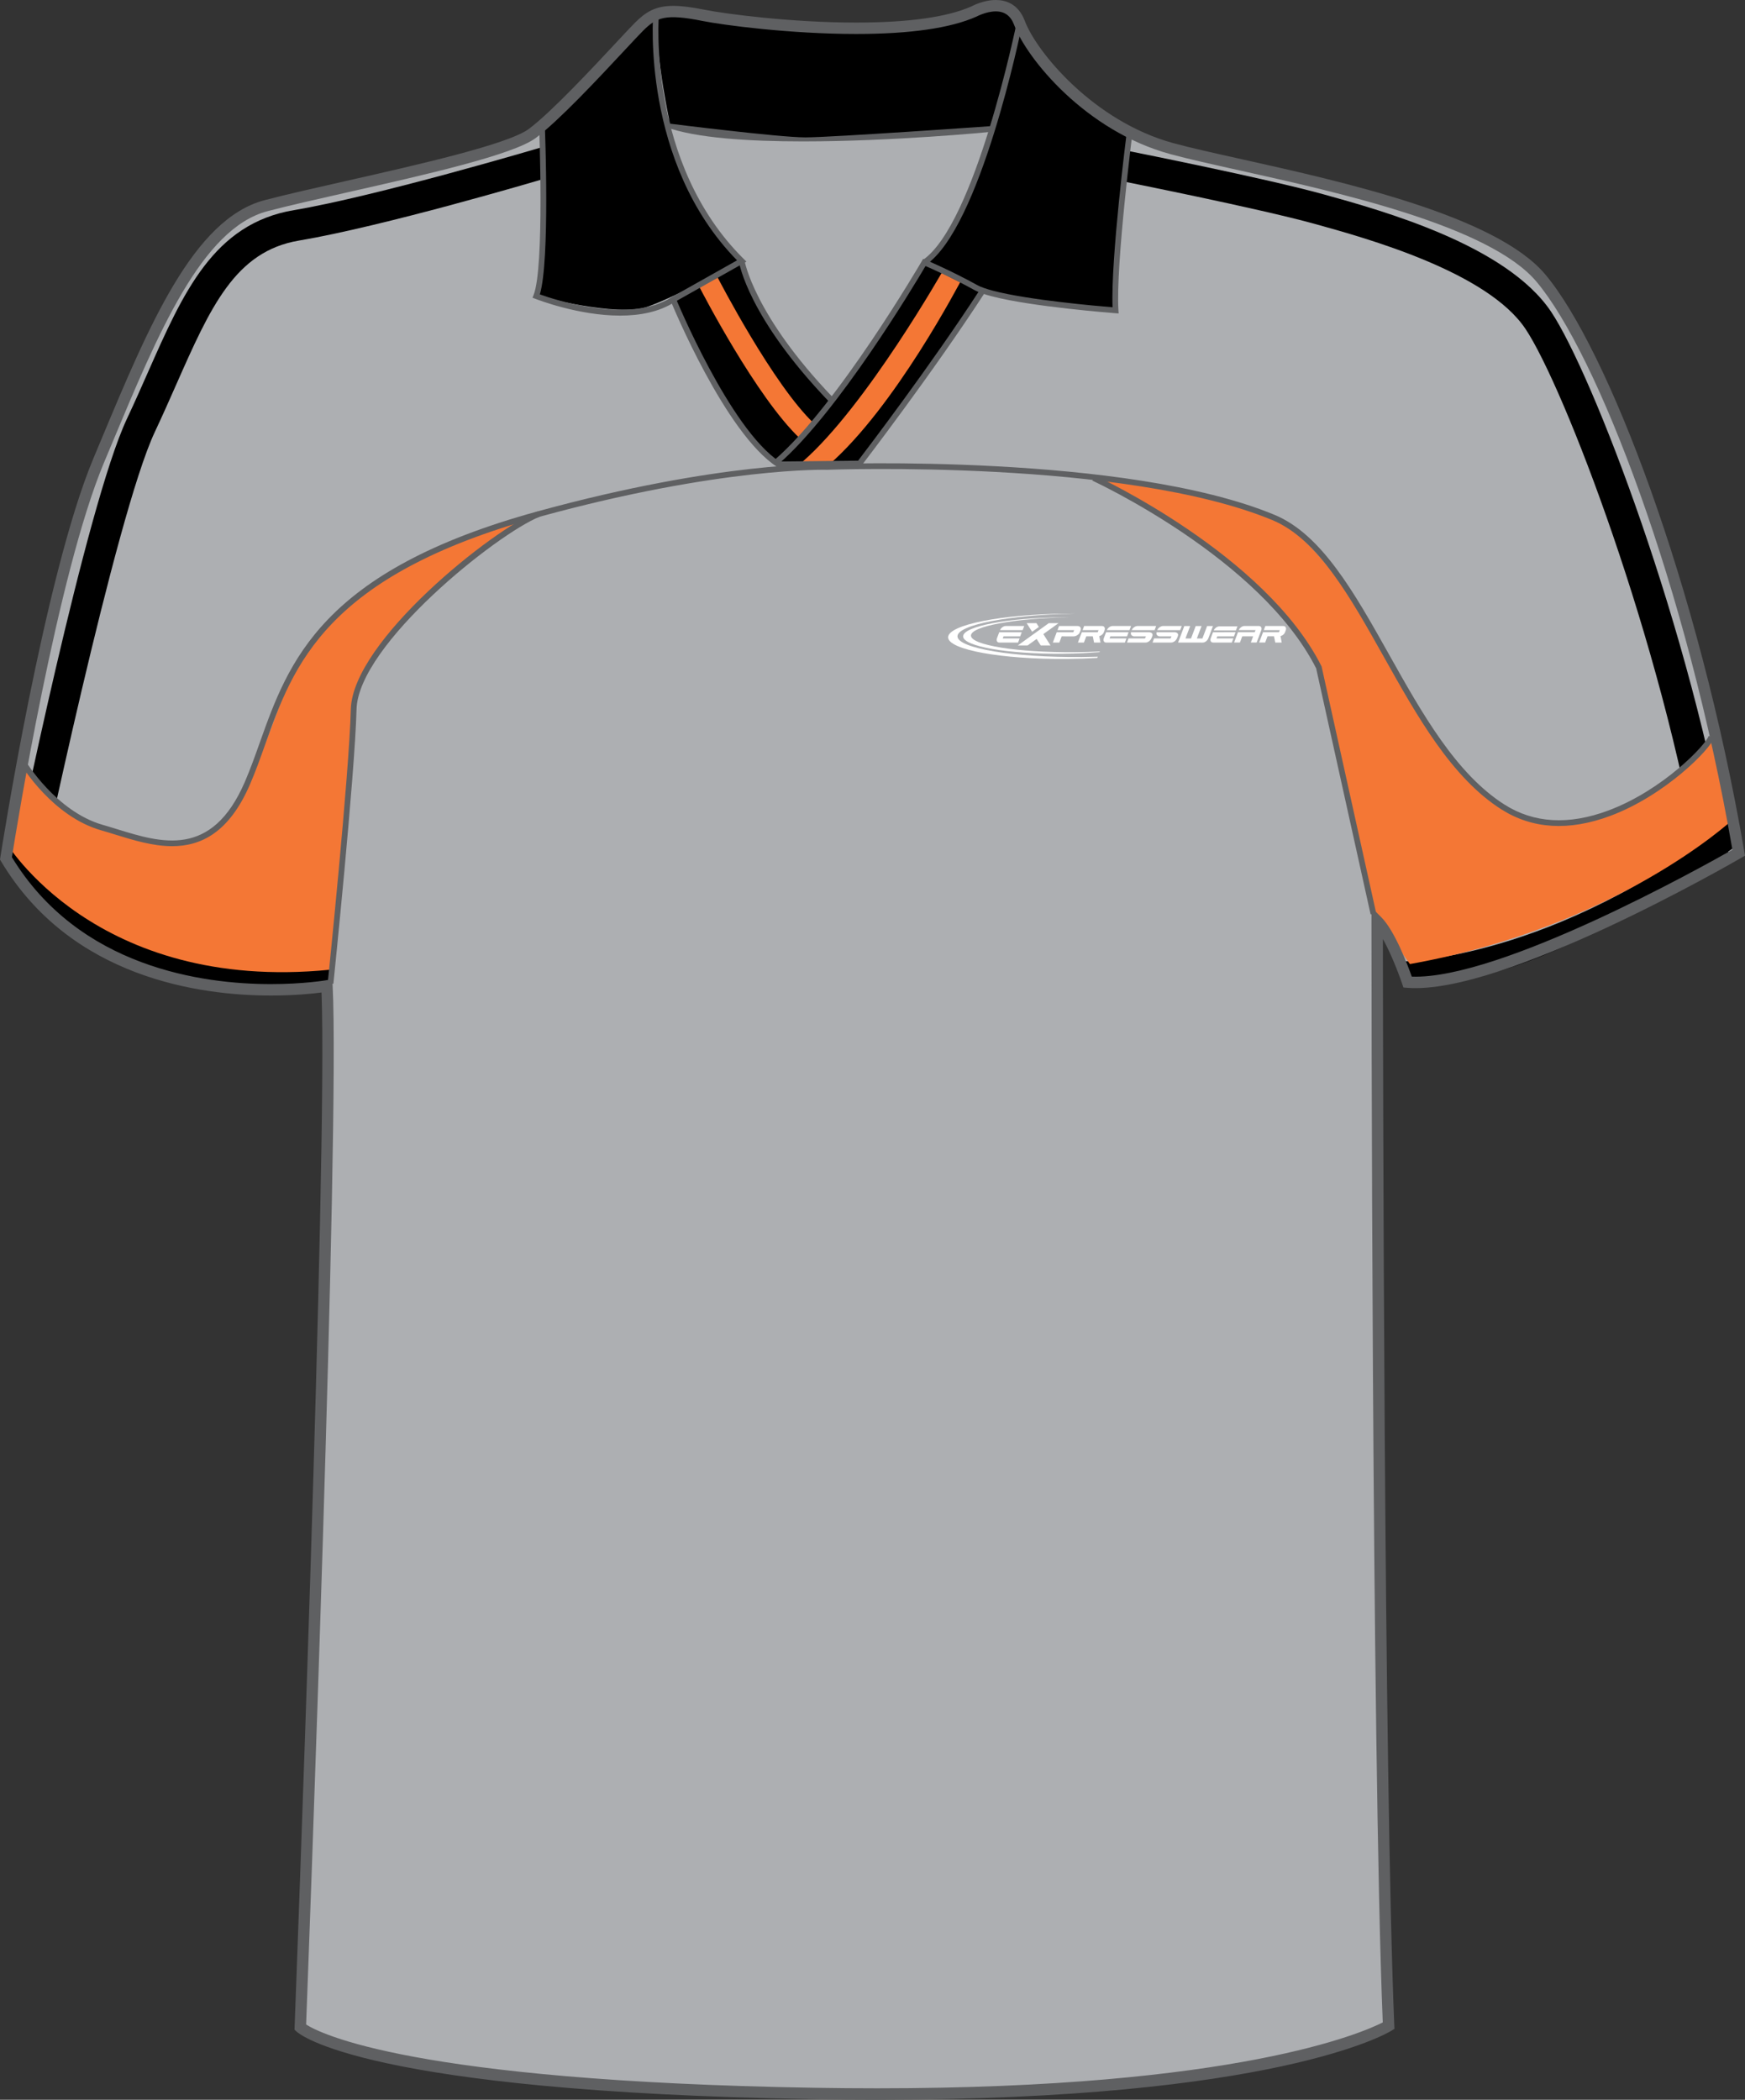 <?xml version="1.0" encoding="utf-8"?>
<!-- Generator: Adobe Illustrator 15.1.0, SVG Export Plug-In . SVG Version: 6.00 Build 0)  -->
<!DOCTYPE svg PUBLIC "-//W3C//DTD SVG 1.1//EN" "http://www.w3.org/Graphics/SVG/1.1/DTD/svg11.dtd">
<svg version="1.1" id="Layer_1" xmlns="http://www.w3.org/2000/svg" xmlns:xlink="http://www.w3.org/1999/xlink" x="0px" y="0px"
	 width="664.976px" height="800.002px" viewBox="0 0 664.976 800.002" enable-background="new 0 0 664.976 800.002"
	 xml:space="preserve">
<rect x="0" y="0" width="664.976" height="800.002" fill="#333333" stroke="none"/>
<g id="side" display="none">
</g>
<g id="back" display="none">
</g>
<g id="front">
	<path id="primary" fill="#ADAFB2" d="M124.589,376.729c0,0-90.337,9.721-122.319-48.589c0,0,16.462-106.569,35.312-151.524
		c18.854-44.954,36.251-89.912,63.808-97.16c27.553-7.25,89.909-18.85,101.506-27.549c11.602-8.702,34.801-34.804,40.603-40.603
		c5.803-5.802,10.154-7.255,24.652-4.353c14.502,2.9,76.855,10.154,102.962-1.449c0,0,13.052-7.25,17.399,4.35
		c4.352,11.601,26.104,39.153,58.001,47.853c31.904,8.702,117.453,21.751,140.66,49.303
		c23.207,27.552,58.014,117.461,75.408,218.968c0,0-89.911,52.203-126.158,49.302c0,0-5.805-17.399-11.604-23.201
		c0,0,0,316.421,4.35,420.827c0,0-46.397,28.711-218.959,25.813c-172.563-2.9-195.766-25.23-195.766-25.23
		S127.489,433.288,124.589,376.729z"/>
	<g id="tertiary">
		<path d="M374.323,110.999c0,0-32.418,49.171-46.778,65.926l-31.872-0.327c0,0,31.221-30.568,57.112-77.021L374.323,110.999z"/>
		<path d="M256.55,114.114c0.651,1.305,14.43,41.705,39.122,62.484l21.538-23.824c0,0-30.567-32.201-34.268-53.524L256.55,114.114z"
			/>
	</g>
	<g id="secondary">
		<path fill="#F47735" d="M315.795,177.141l-10.007-1.196c24.32-21.164,53.87-73.357,54.131-73.826l6.828,3.834
			C365.644,107.924,341.145,155.084,315.795,177.141z"/>
		<path fill="#F47735" d="M304.918,167.134c-16.632-15.631-37.577-56.189-38.417-57.853l6.994-3.526
			c0.199,0.394,21.164,40.985,36.789,55.672L304.918,167.134z"/>
	</g>
	<g id="tertiary_1_">
		<path d="M107.324,378.042c-27.017,0-73.841-4.437-105.162-49.359l2.344-6.592c41.19,59.087,120.674,46.531,121.455,46.409
			l-0.459,8.433C125.262,376.975,118.243,378.042,107.324,378.042z"/>
		<path d="M550.019,373.505c27.017,0,73.104-24.151,110.311-50.26l-0.652-10.443c-67.229,52.871-125.194,53.646-125.977,53.523
			l3.264,7.833C537.204,374.197,539.098,373.505,550.019,373.505z"/>
		<path d="M14.329,338.474l-9.229-9.9c1.211-5.833,27.621-135.747,43.262-168.986c2.857-6.072,5.479-12.005,8.014-17.741
			c13.433-30.392,25.028-56.636,55.594-61.775c31.488-5.294,93.676-23.725,94.275-23.905l1.126,11.946
			c-2.484,0.735-61.266,18.135-93.456,23.546c-24.321,4.087-33.748,25.418-46.795,54.939c-2.562,5.799-5.212,11.793-8.13,17.994
			C43.935,196.588,14.621,337.059,14.329,338.474z"/>
		<path d="M647.674,330.632c-14.352-86.122-51.617-183.224-66.318-205.275c-14.544-21.814-60.576-34.576-80.232-40.025
			c-21.257-5.895-73.674-16.331-74.201-16.435l2.289-11.525c2.17,0.434,53.374,10.626,75.056,16.64
			c22.685,6.29,69.898,19.377,86.864,44.829c15.591,23.383,53.302,120.817,68.144,209.859L647.674,330.632z"/>
	</g>
	<g id="secondary_1_">
		<path fill="#F47735" d="M652.17,281.144c-20.021,26.326-56.443,38.79-73.104,30.461c-26.108-13.055-46.501-56.005-60.051-77.458
			c-15.573-24.652-26.787-32.858-31.491-35.441l-0.278-0.895c-52.213-17.407-70.494-15.666-70.494-15.666
			c52.271,25.793,77.197,57.208,85.646,69.787c11.499,44.934,20.97,96.222,20.97,96.222l13.926,19.146
			c78.327-13.924,122.388-54.503,122.388-54.503L652.17,281.144z"/>
		<path fill="#F47735" d="M205.268,195.853c0,0-40.033,9.465-68.536,30.352l-0.11,1.692c-2.464,1.125-3.475,0.326-15.556,13.321
			c-16.587,17.84-20.59,65.166-44.667,78.218c-15.366,8.329-58.588-6.963-67.422-30.461l-6.921,31.657
			c0,0,34.159,57.657,123.583,48.845l2.127-13.49c0,0,3.473-44.146,6.604-86.421C137.134,260.785,151.389,224.686,205.268,195.853z"
			/>
	</g>
	<path fill="none" stroke="#FFFFFF" stroke-width="1.666" stroke-miterlimit="10" d="M520.829,295.522"/>
	<path fill="#5F6062" d="M306.032,53.878c-20.881,0-41.023-1.306-52.241-5.457l1.514-4.082
		c28.561,10.583,121.784,1.599,122.721,1.507l0.424,4.33C376.051,50.41,340.066,53.878,306.032,53.878z"/>
	<g id="tertiary_2_">
		<path d="M250.229,5.785c0,0-0.445,28.067,6.279,49.08c7.833,24.477,25.456,45.038,25.456,45.038s-24.806,13.381-35.247,16.971
			c-11.771,4.043-41.311-4.042-41.311-4.042s4.355-57.876,1.305-63.531C206.713,49.301,244.138,9.268,250.229,5.785z"/>
		<path d="M390.348,12.312c0,0,16.535,28.284,40.469,38.728c0,0-6.529,52.218-6.098,67.448c0,0-41.334-3.48-50.041-6.963
			c-8.703-3.483-22.222-10.971-22.222-10.971s14.032-13.381,21.864-39.816c5.689-19.198,11.673-42.335,11.673-42.335
			S389.042,12.748,390.348,12.312z"/>
		<path d="M250.229,5.785c0,0,10.987-0.436,36.77,3.154c25.783,3.59,72.779,1.958,78.98-1.306c6.2-3.264,17.948-7.506,21.214-0.653
			c3.264,6.853,0.979,8.159,0.979,8.159L378.24,48.01c0,0-61.216,4.334-71.333,4.334c-10.118,0-51.563-5.222-51.563-5.222
			S250.012,23.518,250.229,5.785z"/>
	</g>
	<path fill="#5F6062" d="M65.59,322.393c-7.386,0-14.866-2.313-21.682-4.422c-1.831-0.566-3.629-1.123-5.387-1.624
		c-18.478-5.279-30.171-24.475-30.659-25.29l1.864-1.119c0.115,0.192,11.751,19.278,29.391,24.318
		c1.773,0.506,3.587,1.067,5.433,1.637c16.951,5.242,36.164,11.187,48.754-17.995c2.068-4.798,3.827-9.733,5.688-14.955
		c10.934-30.681,23.324-65.458,105.985-88.142c69.524-19.078,109.911-18.004,110.309-17.989c1.049-0.044,113.756-4.18,170.415,19.34
		c17.971,7.459,30.434,29.68,43.631,53.205c12.529,22.341,25.487,45.44,44.003,57.191c11.198,7.11,24.508,7.867,39.536,2.264
		c20.902-7.794,37.264-25.122,38.253-28.42l2.086,0.625c-1.311,4.363-18.641,22.026-39.574,29.834
		c-15.714,5.854-29.661,5.027-41.469-2.464c-18.979-12.045-32.07-35.389-44.73-57.963c-13.003-23.187-25.293-45.09-42.569-52.263
		c-56.219-23.336-168.445-19.218-169.572-19.174c-0.478-0.018-40.577-1.065-109.738,17.913
		c-81.569,22.384-93.759,56.592-104.514,86.774c-1.869,5.255-3.642,10.221-5.74,15.085C87.316,317.279,76.566,322.393,65.59,322.393
		z"/>
	<path fill="#5F6062" d="M334.239,800.002c-7.833,0-15.932-0.068-24.073-0.205c-171.449-2.883-196.264-24.9-197.236-25.838
		l-0.703-0.678l0.037-0.975c0.127-3.354,12.673-331.775,10.261-394.164c-3.438,0.45-10.29,1.157-19.28,1.157
		c-26.988,0-76.236-6.643-102.84-51.132L0,327.494l0.12-0.775c0.166-1.071,16.723-107.351,35.456-152.033l2.987-7.138
		c18.07-43.274,35.138-84.145,62.271-91.282c8.051-2.12,19.123-4.622,30.847-7.272c27.646-6.25,62.059-14.026,69.91-19.916
		c8.549-6.413,23.958-22.925,33.162-32.788c3.201-3.428,5.729-6.139,7.203-7.614c4.082-4.081,7.784-6.442,14.648-6.442
		c3.078,0,6.882,0.476,11.971,1.494c7.626,1.525,32.733,4.873,57.657,4.873c19.973,0,34.772-2.077,43.994-6.175
		C370.237,2.411,374.628,0,379.462,0c3.688,0,8.605,1.387,11.081,7.998c4.393,11.703,26.145,38.227,56.537,46.52
		c6.681,1.822,15.717,3.832,26.173,6.159c38.547,8.577,96.795,21.54,115.581,43.84c23.56,27.976,58.387,117.917,75.885,220
		l0.257,1.489l-1.31,0.76c-3.598,2.091-91.059,52.502-127.425,49.591l-1.437-0.113l-0.453-1.366
		c-0.046-0.13-3.388-10.065-7.368-17.106c0.038,46.578,0.401,319.252,4.345,413.956l0.056,1.271l-1.081,0.668
		C528.571,774.736,485.973,800.002,334.239,800.002z M116.654,771.328c5.063,3.281,40.023,21.535,193.589,24.115
		c8.117,0.137,16.19,0.203,23.996,0.203c137.213,0,185.171-21.266,192.695-25.102c-4.248-104.625-4.299-416.409-4.299-419.561v-5.25
		l3.715,3.71c5.161,5.162,10.104,18.302,11.647,22.651c33.656,1.22,111.145-42.069,122.178-48.349
		c-17.455-100.732-51.597-189.038-74.672-216.434c-17.832-21.174-75.221-33.944-113.189-42.396
		c-10.518-2.339-19.597-4.36-26.374-6.208c-32.292-8.809-54.666-36.383-59.469-49.188c-1.306-3.483-3.599-5.174-7.01-5.174
		c-3.661,0-7.265,1.945-7.303,1.963c-9.948,4.434-25.345,6.637-45.929,6.637c-25.248,0-50.751-3.404-58.511-4.956
		c-14.134-2.825-17.501-1.428-22.688,3.757c-1.42,1.421-3.927,4.107-7.099,7.506c-9.907,10.613-24.877,26.654-33.734,33.3
		c-8.598,6.448-42.049,14.009-71.562,20.678c-11.686,2.642-22.723,5.135-30.697,7.235c-25.054,6.592-41.72,46.5-59.364,88.752
		l-2.989,7.146C21.898,218.551,6.081,316.836,4.538,326.601c25.596,42.046,72.774,48.342,98.702,48.342
		c12.466,0,20.889-1.438,20.974-1.451l2.417-0.421l0.126,2.452C129.552,429.898,117.484,749.496,116.654,771.328z"/>
	<path fill="#5F6062" d="M236.315,120.247c-15.78,0-31.418-6.049-32.368-6.425l-1.019-0.399l0.405-1.016
		c4.217-10.538,2.12-64.266,2.102-64.809l2.172-0.085c0.086,2.165,2.018,51.74-1.888,64.648c5.63,2.018,34.157,11.444,50.238,1.044
		l24.913-14.014C244.257,61.86,248.889,5.612,248.94,5.044l2.167,0.196c-0.052,0.563-4.661,56.842,32.31,93.423l1.026,1.013
		l-27.36,15.392C251.123,118.918,243.701,120.247,236.315,120.247z"/>
	<path fill="#5F6062" d="M352.868,100.874l-1.23-1.796c20.069-13.731,35.647-89.769,35.808-90.537l2.132,0.431
		C388.938,12.139,373.655,86.649,352.868,100.874z"/>
	<path fill="#5F6062" d="M296.33,178.016l-0.272-0.18c-19.641-12.768-39.672-61.25-40.519-63.31l2.015-0.822
		c0.204,0.493,20.423,49.445,39.417,62.129l30.031-0.319c3.104-4.054,27.915-36.615,46.406-65.108l1.825,1.183
		c-19.705,30.365-46.561,65.323-46.829,65.669l-0.324,0.421L296.33,178.016z"/>
	<path fill="#5F6062" d="M296.709,176.768l-1.425-1.645c24.061-20.851,55.711-75.148,56.027-75.694l0.479-0.827l0.883,0.374
		c0.101,0.042,9.955,4.216,19.682,9.622c1.295,0.718,3.332,1.445,6.061,2.167c13.419,3.54,39.584,5.817,45.553,6.303
		c-0.729-18.311,5.25-65.432,5.513-67.474l2.154,0.274c-0.063,0.51-6.501,51.214-5.431,68.312l0.074,1.246l-1.247-0.094
		c-0.316-0.023-31.854-2.422-47.175-6.467c-2.942-0.775-5.089-1.55-6.563-2.368c-7.95-4.415-15.986-8.005-18.597-9.141
		C348.586,108.336,319.389,157.111,296.709,176.768z"/>
	<path fill="none" stroke="#515254" stroke-width="1.666" stroke-miterlimit="10" d="M276.123,104.325"/>
	<path fill="#5F6062" d="M315.773,152.876c-30.563-31.867-34.065-52.417-34.198-53.274l2.148-0.336
		c0.03,0.207,3.604,20.814,33.618,52.106L315.773,152.876z"/>
	<path fill="#5F6062" d="M127.045,374.813l-2.163-0.225c0.082-0.789,8.16-79.229,8.807-104.352
		c0.668-26.079,54.039-68.537,71.179-75.394l0.81,2.018c-16.318,6.527-69.177,48.66-69.812,73.429
		C135.215,295.499,127.125,374.023,127.045,374.813z"/>
	<path fill="#5F6062" d="M522.304,348.39l-20.752-93.75c-21.178-41.851-84.613-71.212-85.253-71.505l0.903-1.979
		c0.647,0.294,64.893,30.025,86.354,72.625l0.092,0.256l20.779,93.883L522.304,348.39z"/>
	<g>
		<path fill="#FFFFFF" d="M403.383,237.422h-3.717l-11.798,8.488h3.726l3.439-2.477l1.563,2.477h3.725l-2.729-4.32L403.383,237.422
			L403.383,237.422z M391.242,237.422h3.723l0.913,1.439l-2.555,1.851L391.242,237.422L391.242,237.422z"/>
		<g>
			<path fill="#FFFFFF" d="M470.978,240.184l0.581-1.533h-6.927c-0.413,0-0.831,0.16-1.252,0.473
				c-0.391,0.294-0.668,0.649-0.839,1.062C465.353,240.187,468.162,240.184,470.978,240.184L470.978,240.184z"/>
			<g>
				<path fill="#FFFFFF" d="M458.316,244.826c0.413,0,0.836-0.162,1.265-0.482c0.421-0.324,0.722-0.714,0.895-1.173l1.749-4.642
					h-2.229l-1.785,4.733h-2.118l1.787-4.733h-2.229l-1.785,4.733h-2.117l1.785-4.733h-2.229l-2.369,6.296L458.316,244.826
					L458.316,244.826z"/>
				<path fill="#FFFFFF" d="M485.495,242.432l0.475,2.384h2.458l-0.464-2.444c0.698-0.175,1.448-0.75,1.726-1.47l0.273-0.738
					c0.178-0.453,0.168-0.844-0.029-1.173c-0.175-0.324-0.481-0.483-0.935-0.483h-6.803l-0.592,1.577h6.078l-0.308,0.784
					c-1.181,0-4.579,0-6.063,0l-1.481,3.937h2.289l0.897-2.376h2.479V242.432L485.495,242.432z"/>
				<path fill="#FFFFFF" d="M463.575,243.242l0.299-0.791h6.354l0.597-1.585c-2.871,0-5.722,0.01-8.582,0.01l-0.856,2.277
					c-0.171,0.462-0.162,0.851,0.012,1.172c0.174,0.324,0.475,0.483,0.913,0.483h7.106l0.589-1.567L463.575,243.242L463.575,243.242
					z"/>
				<path fill="#FFFFFF" d="M473.392,242.446l-0.884,2.36h-2.226l1.479-3.934h3.536h2.83l0.316-0.799h-6.382
					c0.171-0.421,0.461-0.784,0.856-1.083c0.431-0.321,0.854-0.483,1.275-0.483h5.521c0.426,0,0.724,0.162,0.897,0.483
					c0.174,0.316,0.179,0.685,0.028,1.104l-1.772,4.713h-2.208l0.878-2.36L473.392,242.446L473.392,242.446z"/>
			</g>
		</g>
		<g>
			<path fill="#FFFFFF" d="M382.113,243.246l0.298-0.791h6.359l0.591-1.582c-2.865,0-5.719,0.008-8.582,0.008l-0.854,2.277
				c-0.171,0.461-0.166,0.853,0.012,1.174c0.171,0.321,0.477,0.483,0.908,0.483h7.111l0.589-1.569H382.113L382.113,243.246z
				 M389.712,240.082l0.586-1.569h-7.075c-0.426,0-0.854,0.162-1.28,0.486c-0.397,0.301-0.686,0.663-0.856,1.086
				C383.953,240.085,386.831,240.082,389.712,240.082L389.712,240.082z"/>
			<path fill="#FFFFFF" d="M405.82,242.451h1.423h1.92c0.481,0,0.948-0.165,1.402-0.486c0.472-0.329,0.749-0.609,0.926-1.053
				l0.282-0.75c0.164-0.448,0.138-0.834-0.081-1.163c-0.209-0.324-0.558-0.486-1.04-0.486h-7.073l-0.592,1.567h6.334l-0.321,0.804
				c-1.13,0-4.641,0-6.314,0l-1.478,3.929h2.483l0.882-2.365h1.247V242.451L405.82,242.451z"/>
			<path fill="#FFFFFF" d="M416.439,242.439l0.472,2.384h2.461l-0.464-2.444c0.706-0.175,1.448-0.749,1.724-1.47l0.275-0.738
				c0.179-0.455,0.168-0.847-0.031-1.173c-0.165-0.324-0.479-0.486-0.936-0.486h-6.795l-0.601,1.577h6.075l-0.303,0.784
				c-1.181,0-4.582,0-6.066,0l-1.481,3.937h2.287l0.897-2.374h2.483L416.439,242.439L416.439,242.439z"/>
			<path fill="#FFFFFF" d="M422.823,243.246l0.299-0.791h6.361l0.594-1.582c-2.868,0-5.719,0.008-8.585,0.008l-0.852,2.277
				c-0.175,0.461-0.168,0.853,0.011,1.174c0.168,0.321,0.474,0.483,0.907,0.483h7.112l0.586-1.569H422.823L422.823,243.246z
				 M430.421,240.082l0.593-1.569h-7.085c-0.428,0-0.852,0.162-1.277,0.486c-0.396,0.301-0.686,0.663-0.857,1.086
				C424.669,240.085,427.545,240.082,430.421,240.082L430.421,240.082z"/>
			<path fill="#FFFFFF" d="M436.689,242.451h-4.602c-0.232,0-0.434-0.11-0.602-0.207c-0.163-0.102-0.296-0.219-0.395-0.366
				c-0.092-0.145-0.141-0.314-0.151-0.504c-0.012-0.154,0.021-0.318,0.064-0.499c2.32,0,4.633,0,6.945,0
				c0.245,0,0.454,0.078,0.638,0.154c0.186,0.075,0.331,0.175,0.436,0.3c0.104,0.125,0.163,0.277,0.184,0.454
				c0.02,0.179-0.016,0.379-0.103,0.602l-0.267,0.668c-0.174,0.449-0.508,0.95-0.959,1.279c-0.448,0.321-0.907,0.483-1.371,0.483
				h-7.038l0.576-1.574h6.293L436.689,242.451L436.689,242.451z M431.271,240.087c0.153-0.419,0.467-0.783,0.882-1.088
				c0.452-0.332,0.911-0.494,1.37-0.494h7.057l-0.594,1.584C437.076,240.09,434.174,240.087,431.271,240.087L431.271,240.087z"/>
			<path fill="#FFFFFF" d="M446.423,242.451h-4.6c-0.232,0-0.435-0.11-0.604-0.207c-0.161-0.102-0.295-0.219-0.387-0.366
				c-0.09-0.145-0.144-0.314-0.158-0.504c-0.011-0.154,0.021-0.318,0.068-0.499c2.323,0,4.633,0,6.951,0
				c0.235,0,0.448,0.078,0.629,0.154c0.184,0.075,0.332,0.175,0.434,0.3c0.107,0.125,0.166,0.277,0.186,0.454
				c0.021,0.179-0.017,0.379-0.099,0.602l-0.268,0.668c-0.176,0.449-0.508,0.95-0.964,1.279c-0.446,0.321-0.905,0.483-1.369,0.483
				h-7.035l0.579-1.574h6.288L446.423,242.451L446.423,242.451z M441.003,240.087c0.16-0.419,0.464-0.783,0.889-1.088
				c0.447-0.332,0.906-0.494,1.365-0.494h7.06l-0.592,1.584C446.812,240.09,443.912,240.087,441.003,240.087L441.003,240.087z"/>
		</g>
		<path fill="#FFFFFF" d="M404.935,235.197c0.763-0.005,1.522-0.008,2.275-0.005c-20.707,0.384-37.203,3.428-37.203,6.961
			c0,3.669,17.809,6.512,39.645,6.332c3.256-0.029,6.426-0.124,9.46-0.271l-0.098,0.24c-4.354,0.358-9.107,0.575-14.079,0.616
			c-20.884,0.176-37.914-2.798-37.914-6.618C367.021,238.628,384.052,235.372,404.935,235.197L404.935,235.197z"/>
		<path fill="#FFFFFF" d="M406.658,233.799c0.918-0.009,1.825-0.012,2.73-0.005c-24.775,0.469-44.518,4.246-44.518,8.639
			c0,4.564,21.306,8.107,47.431,7.89c2.039-0.018,4.056-0.055,6.029-0.118l-0.181,0.465c-3.677,0.214-7.524,0.344-11.489,0.379
			c-24.982,0.209-45.361-3.497-45.361-8.246C361.301,238.054,381.675,234.006,406.658,233.799L406.658,233.799z"/>
	</g>
</g>
</svg>
